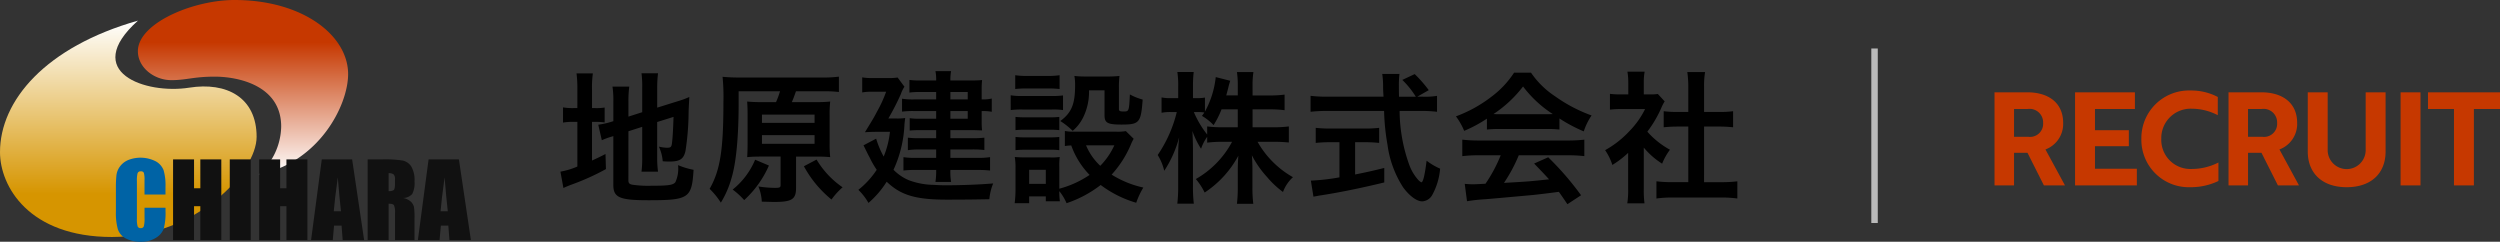 <svg xmlns="http://www.w3.org/2000/svg" xmlns:xlink="http://www.w3.org/1999/xlink" width="386.76" height="37.402" viewBox="0 0 386.76 37.402">
  <rect x="0" y="0" width="386.76" height="37.402" fill="#333333" stroke="none"/>
  <defs>
    <linearGradient id="linear-gradient" x1="0.5" x2="0.5" y2="0.802" gradientUnits="objectBoundingBox">
      <stop offset="0" stop-color="#fff"/>
      <stop offset="1" stop-color="#d69500"/>
    </linearGradient>
    <linearGradient id="linear-gradient-2" x1="0.5" y1="0.242" x2="0.5" y2="1" gradientUnits="objectBoundingBox">
      <stop offset="0" stop-color="#c63800"/>
      <stop offset="1" stop-color="#fff"/>
    </linearGradient>
  </defs>
  <g id="ロゴ" transform="translate(-28 -14)">
    <g id="グループ_2158" data-name="グループ 2158" transform="translate(28 14)">
      <g id="グループ_2143" data-name="グループ 2143" transform="translate(0 3.19)">
        <path id="パス_10617" data-name="パス 10617" d="M0,38.464c0,5.239,4.416,13.12,17.324,13.12S39.7,41.594,39.7,36.09c0-6.087-4.626-8.527-10.432-7.606-6.712,1.065-16.819-2.393-7.923-10.373C7.017,22.181,0,30.5,0,38.464" transform="translate(0 -18.111)" fill="url(#linear-gradient)"/>
      </g>
      <g id="グループ_2145" data-name="グループ 2145" transform="translate(21.332)">
        <path id="パス_10618" data-name="パス 10618" d="M136.077,0c-6.454,0-14.95,3.61-14.95,7.912,0,2.548,2.526,4.487,5.186,4.487,2.295,0,3.444-.543,6.689-.543,3.61,0,10.294,1.343,10.294,7.724A10.105,10.105,0,0,1,139.827,27c9.295-1.847,13.823-10.666,13.823-15.539C153.651,5.472,146.62,0,136.077,0Z" transform="translate(-121.127)" fill="url(#linear-gradient-2)"/>
      </g>
      <g id="グループ_2149" data-name="グループ 2149" transform="translate(17.93 24.395)">
        <path id="パス_10619" data-name="パス 10619" d="M109.485,144.219h-3.246v-2.17a3.878,3.878,0,0,0-.1-1.181.447.447,0,0,0-.459-.235.48.48,0,0,0-.509.285,4.338,4.338,0,0,0-.108,1.234v5.8a4.044,4.044,0,0,0,.108,1.187.462.462,0,0,0,.486.278.456.456,0,0,0,.474-.278,4.548,4.548,0,0,0,.112-1.306v-1.569h3.246v.486a9.606,9.606,0,0,1-.274,2.749A2.81,2.81,0,0,1,108,150.918a4.145,4.145,0,0,1-2.309.61,4.782,4.782,0,0,1-2.352-.517,2.511,2.511,0,0,1-1.226-1.43,9.382,9.382,0,0,1-.3-2.749v-3.647a16.185,16.185,0,0,1,.093-2.024,2.832,2.832,0,0,1,.551-1.3,3.072,3.072,0,0,1,1.272-.983,5.206,5.206,0,0,1,4.237.2,2.66,2.66,0,0,1,1.226,1.382,8.309,8.309,0,0,1,.293,2.576Z" transform="translate(-101.813 -138.521)" fill="#0063a5"/>
        <path id="パス_10620" data-name="パス 10620" d="M156.276,144.475H155.3V140.01h-3.246v12.483H155.3V147.25h.972v5.243h3.246V140.01h-3.246Z" transform="translate(-143.21 -139.748)" fill="#111"/>
        <rect id="長方形_1622" data-name="長方形 1622" width="3.246" height="12.483" transform="translate(17.615 0.262)" fill="#111"/>
        <path id="パス_10621" data-name="パス 10621" d="M231.886,144.475h-.972V140.01h-3.246v12.483h3.246V147.25h.972v5.243h3.246V140.01h-3.246Z" transform="translate(-205.504 -139.748)" fill="#111"/>
        <path id="パス_10622" data-name="パス 10622" d="M274.923,140.01l-1.656,12.483h3.356l.2-2.244h1.161l.174,2.244h3.317l-1.856-12.483Zm1.854,8.027q.127-1.658.623-5.243.248,3.122.494,5.243Z" transform="translate(-243.072 -139.748)" fill="#111"/>
        <path id="パス_10623" data-name="パス 10623" d="M329.865,145.376a3.631,3.631,0,0,0,.362-1.958,4.114,4.114,0,0,0-.513-2.325,2.142,2.142,0,0,0-1.326-.906,17.574,17.574,0,0,0-3.111-.177h-2.3v12.483h3.246v-5.628q.671,0,.829.239a2.863,2.863,0,0,1,.158,1.241v4.148h3.015V149.2a11.641,11.641,0,0,0-.081-1.846,1.914,1.914,0,0,0-.412-.736,2.44,2.44,0,0,0-1.3-.64,1.9,1.9,0,0,0,1.426-.6m-2.652-1.58q0,.825-.22.975a1.426,1.426,0,0,1-.767.15v-2.776a1.206,1.206,0,0,1,.775.185,1.041,1.041,0,0,1,.212.779Z" transform="translate(-284.03 -139.748)" fill="#111"/>
        <path id="パス_10624" data-name="パス 10624" d="M373.438,140.01h-4.692l-1.656,12.483h3.356l.2-2.244H371.8l.174,2.244h3.317Zm-2.838,8.027q.127-1.658.623-5.243.248,3.122.494,5.243Z" transform="translate(-320.372 -139.748)" fill="#111"/>
      </g>
    </g>
    <line id="線_21" data-name="線 21" y2="27" transform="translate(318 21.5)" fill="none" stroke="#bababa" stroke-width="1"/>
    <path id="パス_19870" data-name="パス 19870" d="M11.22,9.672l2.134-.682v4.664a16.732,16.732,0,0,1-.11,2.266H15.8a15.962,15.962,0,0,1-.132-2.2V8.242l2.53-.792c-.066,2.134-.154,3.5-.264,4.224-.088.462-.22.55-.77.55a6.082,6.082,0,0,1-1.232-.176,6.565,6.565,0,0,1,.594,2.266c.55.044.748.044,1.034.044,1.606,0,2.2-.374,2.486-1.628a40.617,40.617,0,0,0,.484-6.05c.044-1.188.066-1.342.11-2.31a13.451,13.451,0,0,1-1.8.66l-3.168.99V2.94A18.112,18.112,0,0,1,15.8.7H13.244a15.7,15.7,0,0,1,.11,2.2V6.724l-2.134.682v-2.4a16.881,16.881,0,0,1,.132-2.244h-2.6A14.027,14.027,0,0,1,8.888,5.1V8.11l-.2.066a13.174,13.174,0,0,1-2.134.484l.55,2.4a11.883,11.883,0,0,1,1.342-.506c.088-.022.242-.066.44-.132v7.568c0,1.936.968,2.354,5.412,2.354,6.27,0,6.732-.308,7-4.708a11.582,11.582,0,0,1-2.4-.726,5.045,5.045,0,0,1-.4,2.618c-.33.462-1.034.572-3.652.572a17.177,17.177,0,0,1-2.992-.154c-.484-.088-.638-.242-.638-.682Zm-7.9-3.586H2.816A8.615,8.615,0,0,1,1.1,5.976V8.33a9.028,9.028,0,0,1,1.716-.11h.506v6.908A11.467,11.467,0,0,1,.7,15.92l.462,2.53c.33-.154.528-.242,1.144-.484a37.03,37.03,0,0,0,5.434-2.442l-.066-2.332c-.99.506-1.232.616-2.09,1.012V8.22h.418a10.014,10.014,0,0,1,1.54.088V6a7.38,7.38,0,0,1-1.474.088H5.588V3.27A15.529,15.529,0,0,1,5.72.718H3.19a18.783,18.783,0,0,1,.132,2.53ZM31.79,5.162a20.181,20.181,0,0,1-2.2-.088c.044.682.066,1.188.066,2.2v4.2c0,.946-.022,1.584-.066,2.2.682-.066,1.408-.088,2.2-.088h2.97V18.01c0,.352-.154.418-.836.418a16.309,16.309,0,0,1-2.6-.22,6.981,6.981,0,0,1,.528,2.354c.946.022,1.386.044,1.98.044,2.684,0,3.322-.418,3.322-2.178v-4.84h3.08c.814,0,1.5.022,2.2.088a18.149,18.149,0,0,1-.088-2.134V7.208a18.634,18.634,0,0,1,.088-2.134,19.062,19.062,0,0,1-2.244.088H36.5c.264-.594.418-1.056.638-1.672h4.092a18.611,18.611,0,0,1,2.552.11V1.224a18.508,18.508,0,0,1-2.684.132H28.6a26.331,26.331,0,0,1-2.816-.11,31.481,31.481,0,0,1,.132,3.96c0,7.392-.506,10.516-2.134,13.376a11.928,11.928,0,0,1,1.738,2.134,14.979,14.979,0,0,0,1.65-3.806c.726-2.4,1.1-6.424,1.1-11.616V3.49h6.4a12.5,12.5,0,0,1-.616,1.672ZM31.878,7.1h8.14V8.374h-8.14Zm0,3.168h8.14v1.342h-8.14Zm6.49,4.818a17.2,17.2,0,0,0,4.268,5.148,10.924,10.924,0,0,1,1.716-1.892,13.7,13.7,0,0,1-4.026-4.29Zm-7.546-1.012a11.67,11.67,0,0,1-3.476,4.62,11.346,11.346,0,0,1,1.782,1.628,15.851,15.851,0,0,0,3.828-5.346ZM58.828,4.744h-3.3a10.483,10.483,0,0,1-1.98-.11v2a13.854,13.854,0,0,1,1.892-.088h3.388V7.736H56.276a9.483,9.483,0,0,1-1.54-.088V9.562A13.452,13.452,0,0,1,56.144,9.5h2.684V10.75H56.21a14.019,14.019,0,0,1-1.76-.088V12.6a10.943,10.943,0,0,1,1.76-.11h2.618v1.3H55.682a11.468,11.468,0,0,1-1.914-.11v2.068a14.062,14.062,0,0,1,1.892-.088h3.168a10.777,10.777,0,0,1-.11,1.848h2.42a9.594,9.594,0,0,1-.11-1.848h4.18a16.08,16.08,0,0,1,1.958.088V13.676a11.566,11.566,0,0,1-1.958.11h-4.18v-1.3h3.388a14.765,14.765,0,0,1,1.87.088V10.662a15.532,15.532,0,0,1-1.848.088h-3.41V9.5h3.366c.572,0,.968.022,1.54.044a10.943,10.943,0,0,1-.066-1.32V6.548a7.854,7.854,0,0,1,1.562.11V4.612a6.352,6.352,0,0,1-1.562.132V3.138a12.722,12.722,0,0,1,.066-1.386c-.484.044-.99.066-1.672.066H61.028a7.59,7.59,0,0,1,.11-1.452h-2.42a6.835,6.835,0,0,1,.11,1.452H56.386a12.305,12.305,0,0,1-1.694-.088V3.688A11.1,11.1,0,0,1,56.254,3.6h2.574Zm2.2,0V3.6h2.684V4.744Zm0,1.8h2.684V7.736H61.028ZM51.436,7.692a40.435,40.435,0,0,0,1.936-3.784,4.381,4.381,0,0,1,.55-1.122l-1.056-1.43a8.756,8.756,0,0,1-1.584.088H48.95a8.409,8.409,0,0,1-1.562-.11V3.666a8.11,8.11,0,0,1,1.5-.11h2.2A19.394,19.394,0,0,1,49.7,6.592C49.17,7.6,49.17,7.6,47.806,9.826c.528-.044,1.166-.066,1.782-.066h2.09a13.862,13.862,0,0,1-.968,3.828,13.786,13.786,0,0,1-1.166-2.772L47.586,11.85c.22.418.374.77.484.968.264.55.462.9.506.99a13.826,13.826,0,0,0,1.056,1.826,13.126,13.126,0,0,1-2.838,3.1,9.268,9.268,0,0,1,1.562,2.024,14.49,14.49,0,0,0,2.816-3.278c2.2,2.09,4.466,2.772,9.306,2.772,2.4,0,4.51-.022,6.578-.066a8.282,8.282,0,0,1,.594-2.442c-2.09.176-4.818.286-7.5.286-.33,0-1.1-.022-1.672-.066a11.279,11.279,0,0,1-3.894-.726,7.245,7.245,0,0,1-2.354-1.606,18.5,18.5,0,0,0,1.694-7.04c.044-.4.066-.572.11-.968a8.678,8.678,0,0,1-1.584.066ZM88.176,9.65a7.746,7.746,0,0,1-1.54.088h-6.49a6.772,6.772,0,0,1-1.408-.11V11.96a6.363,6.363,0,0,1,.99-.088,12.561,12.561,0,0,0,2.838,4.554A15.438,15.438,0,0,1,77.88,18.56v-3.3a10.444,10.444,0,0,1,.066-1.606,7.809,7.809,0,0,1-1.474.066H72.688c-.682,0-1.144-.022-1.694-.066a10.182,10.182,0,0,1,.11,1.738v3.234a16.79,16.79,0,0,1-.132,2.178h2.244V19.748H75.79V20.5h2.178a10.514,10.514,0,0,1-.088-1.562A7.663,7.663,0,0,1,79,20.8a17.791,17.791,0,0,0,5.28-2.816,17.045,17.045,0,0,0,5.5,2.75,11.958,11.958,0,0,1,1.1-2.354,15.406,15.406,0,0,1-4.906-2,16.231,16.231,0,0,0,2.97-4.642,6.555,6.555,0,0,1,.44-.9Zm-1.782,2.2a11.129,11.129,0,0,1-2.178,3.168,9.148,9.148,0,0,1-2.2-3.168ZM73.216,15.634H75.79v2.178H73.216ZM71.06,3.138a14.611,14.611,0,0,1,1.848-.088h3.168a15.064,15.064,0,0,1,1.848.088V1a10.622,10.622,0,0,1-1.848.11H72.908A10.622,10.622,0,0,1,71.06,1Zm-.7,3.256a13.3,13.3,0,0,1,1.782-.088H76.78a9.943,9.943,0,0,1,1.672.088V4.128a11.72,11.72,0,0,1-1.782.088H72.138a9.809,9.809,0,0,1-1.782-.11ZM71.1,9.5a12.37,12.37,0,0,1,1.452-.066h3.916A12.591,12.591,0,0,1,77.88,9.5V7.45a10.822,10.822,0,0,1-1.408.066H72.556A12.114,12.114,0,0,1,71.1,7.45Zm0,3.1a12.473,12.473,0,0,1,1.43-.066h3.894a9.174,9.174,0,0,1,1.452.066V10.552a10.822,10.822,0,0,1-1.408.066H72.556a12.114,12.114,0,0,1-1.452-.066ZM84.876,3.336V7.208c0,1.166.462,1.43,2.6,1.43,2.794,0,3.036-.264,3.3-3.872a8.662,8.662,0,0,1-1.98-.792c-.132,2.64-.132,2.64-1.012,2.64-.528,0-.682-.088-.682-.374V2.984a14.115,14.115,0,0,1,.088-1.87,15.448,15.448,0,0,1-1.87.088H81.95a14.106,14.106,0,0,1-1.738-.088,7.588,7.588,0,0,1,.11,1.474c0,2.882-.55,4.224-2.288,5.5a11.553,11.553,0,0,1,1.914,1.518,6.416,6.416,0,0,0,1.628-2.09,8.991,8.991,0,0,0,.9-4.18Zm22.9,2.948h2.6a17.037,17.037,0,0,1,2.354.132V4a16.178,16.178,0,0,1-2.354.132h-2.6V2.61A12.916,12.916,0,0,1,107.91.52h-2.552a13.106,13.106,0,0,1,.132,2.09V4.128h-1.782c.11-.418.154-.572.286-1.078a11.985,11.985,0,0,1,.33-1.188L102.08,1.29a14.166,14.166,0,0,1-1.672,5.346V4.458a5.947,5.947,0,0,1-1.188.088h-.66V2.764A19,19,0,0,1,98.67.5H96.14a13.526,13.526,0,0,1,.132,2.266V4.546h-1.1a6.333,6.333,0,0,1-1.474-.11V6.812a6.686,6.686,0,0,1,1.474-.11h.88A20.187,20.187,0,0,1,93.1,13.346a8,8,0,0,1,1.012,2.442,17.442,17.442,0,0,0,2.31-5.192,25.342,25.342,0,0,0-.154,2.838v4.73a22.323,22.323,0,0,1-.132,2.706h2.552a21.827,21.827,0,0,1-.132-2.706V12.532c0-.968-.044-2.178-.088-2.9a12.793,12.793,0,0,0,1.342,2.75,6.915,6.915,0,0,1,.946-1.848v.9a18.92,18.92,0,0,1,2.4-.132h1.452A14.443,14.443,0,0,1,99,17.064a9.788,9.788,0,0,1,1.364,2.09,15.725,15.725,0,0,0,5.214-5.7c-.066.858-.088,1.65-.088,2.266V18.34a21.08,21.08,0,0,1-.132,2.552h2.53a20.088,20.088,0,0,1-.132-2.552V15.568c0-.638-.022-1.43-.088-2.178a15.573,15.573,0,0,0,2.354,3.366,14.124,14.124,0,0,0,2.464,2.31,5.758,5.758,0,0,1,1.54-2.288,14.4,14.4,0,0,1-5.478-5.478h2.464c.946,0,1.65.044,2.376.11V8.924a17.486,17.486,0,0,1-2.354.132h-3.256Zm-2.288,0V9.056h-2.332a17.743,17.743,0,0,1-2.4-.132v1.254A14.842,14.842,0,0,1,98.692,6.7h.55a7.869,7.869,0,0,1,1.078.066c-.11.176-.176.264-.374.528a8.048,8.048,0,0,1,1.8,1.43,14.131,14.131,0,0,0,1.232-2.442Zm27.764-1.958,1.782-1.012A19.508,19.508,0,0,0,132.858.828l-1.914.9a13.522,13.522,0,0,1,2.09,2.6h-2.6c-.022-.726-.022-1.364-.022-1.738A15.1,15.1,0,0,1,130.5.806h-2.662a12.683,12.683,0,0,1,.132,1.716c0,.66,0,.66.066,1.8h-8.712a20.227,20.227,0,0,1-2.574-.132V6.658a23.1,23.1,0,0,1,2.574-.132h8.8a34.5,34.5,0,0,0,.528,5.236,15.992,15.992,0,0,0,2.442,6.622c.968,1.3,2.09,2.134,2.926,2.134a1.893,1.893,0,0,0,1.518-.924,10.157,10.157,0,0,0,1.254-4.136,9.863,9.863,0,0,1-2.09-1.232c-.286,2.288-.55,3.344-.814,3.344a1.616,1.616,0,0,1-.506-.4A7.162,7.162,0,0,1,132.066,15a25.075,25.075,0,0,1-1.54-8.47h3.212a19.293,19.293,0,0,1,2.574.132V4.194a10.633,10.633,0,0,1-2.134.132Zm-12.034,7.04V16.8a31.288,31.288,0,0,1-4.422.506l.4,2.486c.374-.066.616-.11.814-.154,2.948-.44,6.424-1.144,10.142-2.046V15.348c-2.112.528-2.97.7-4.51,1.012V11.366h1.518a21.257,21.257,0,0,1,2.2.11V9.144a18.7,18.7,0,0,1-2.222.11h-5.324a19.549,19.549,0,0,1-2.266-.11v2.332a21.383,21.383,0,0,1,2.222-.11Zm22.814-1.958a17.6,17.6,0,0,1,1.892-.088h7.348a16.712,16.712,0,0,1,1.98.088V7.692a23.458,23.458,0,0,0,3.762,2,9.8,9.8,0,0,1,1.21-2.464,23.254,23.254,0,0,1-5.654-2.97A13.361,13.361,0,0,1,150.854.608h-2.618a14.487,14.487,0,0,1-3.476,3.7,20.529,20.529,0,0,1-5.522,3.058,10.218,10.218,0,0,1,1.276,2.244,20.7,20.7,0,0,0,3.52-1.892Zm1.914-2.376c-.4,0-.528,0-.9-.022a18.782,18.782,0,0,0,4.576-4.268,17.921,17.921,0,0,0,4.6,4.268c-.418.022-.616.022-.968.022Zm.22,6.358a22.78,22.78,0,0,1-2.354,4.4c-1.122.066-1.782.088-1.936.088-.308,0-.682-.022-1.276-.066l.352,2.684a26.161,26.161,0,0,1,2.838-.308c.88-.066,5.236-.462,7.414-.66.814-.088,2.134-.242,3.96-.484.374.528.594.836,1.32,1.914l2.112-1.386a45.022,45.022,0,0,0-5.082-5.874l-2.178.968c1.232,1.276,1.606,1.672,2.31,2.442-3.08.33-3.08.33-6.974.55a23.916,23.916,0,0,0,2.288-4.268h7.568a20.469,20.469,0,0,1,2.574.132V10.97a20.714,20.714,0,0,1-2.574.132H142.824a21.608,21.608,0,0,1-2.6-.132v2.552a20.61,20.61,0,0,1,2.6-.132ZM168.3,12.2a12.076,12.076,0,0,0,2.838,2.486,9.382,9.382,0,0,1,1.21-2.156,12.972,12.972,0,0,1-3.5-2.794,18.076,18.076,0,0,0,2.2-3.762,6.116,6.116,0,0,1,.484-.924l-1.056-1.144a8.014,8.014,0,0,1-1.276.066h-.9V2.17a9.377,9.377,0,0,1,.132-1.716H165.77a10.1,10.1,0,0,1,.132,1.672V3.974h-1.1a13.433,13.433,0,0,1-1.738-.088V6.328a15.063,15.063,0,0,1,1.848-.088H168.5a13.071,13.071,0,0,1-2.4,3.388,15.173,15.173,0,0,1-3.784,2.97,8.524,8.524,0,0,1,1.122,2.288,14.825,14.825,0,0,0,2.442-1.87v5.522a13.161,13.161,0,0,1-.132,2.288h2.662a15.62,15.62,0,0,1-.11-2.244Zm9.328-3.256h2.332c.77,0,1.452.044,2.156.11V6.57a14.308,14.308,0,0,1-2.156.11h-2.332V2.808A12.9,12.9,0,0,1,177.782.52h-2.75a15.572,15.572,0,0,1,.154,2.288V6.68h-1.65a14.851,14.851,0,0,1-2.156-.11V9.056c.7-.066,1.408-.11,2.156-.11h1.65v8.6h-2.4a19.949,19.949,0,0,1-2.53-.132v2.662a17.742,17.742,0,0,1,2.486-.154h7.524a18.065,18.065,0,0,1,2.508.154V17.416a18.871,18.871,0,0,1-2.508.132h-2.64Z" transform="translate(114 24.634)"/>
    <path id="パス_19871" data-name="パス 19871" d="M1.56,7.6V22H4.58V16.96H6.66L9.2,22h3.26L9.44,16.44a4.213,4.213,0,0,0,2.74-4.1c0-3.08-2.22-4.74-5.56-4.74ZM6.7,10.18a2.092,2.092,0,0,1,2.38,2.16,2.023,2.023,0,0,1-2.3,2.14H4.58v-4.3ZM23.58,22V19.42H17.1V15.94h5.24V13.46H17.1V10.18h6.18V7.6H14.02V22ZM36.1,8.32a8.839,8.839,0,0,0-4.2-1,7.367,7.367,0,0,0-7.62,7.48,7.33,7.33,0,0,0,7.52,7.48,9.937,9.937,0,0,0,4.4-.96V18.46a9.12,9.12,0,0,1-4.18,1,4.5,4.5,0,0,1-4.66-4.66,4.543,4.543,0,0,1,4.76-4.66,8.645,8.645,0,0,1,3.98,1Zm1.66-.72V22h3.02V16.96h2.08L45.4,22h3.26l-3.02-5.56a4.213,4.213,0,0,0,2.74-4.1c0-3.08-2.22-4.74-5.56-4.74Zm5.14,2.58a2.092,2.092,0,0,1,2.38,2.16,2.023,2.023,0,0,1-2.3,2.14h-2.2v-4.3ZM62.06,7.6H58.98v8.86a2.941,2.941,0,1,1-5.88,0V7.6H50.02v9.16c0,3.36,2.24,5.52,6.02,5.52,3.8,0,6.02-2.16,6.02-5.52ZM67.46,22V7.6H64.38V22Zm12.3-11.82V7.6H68.62v2.58h4.02V22h3.08V10.18Z" transform="translate(335 20.681)" fill="#c63800"/>
  </g>
</svg>
